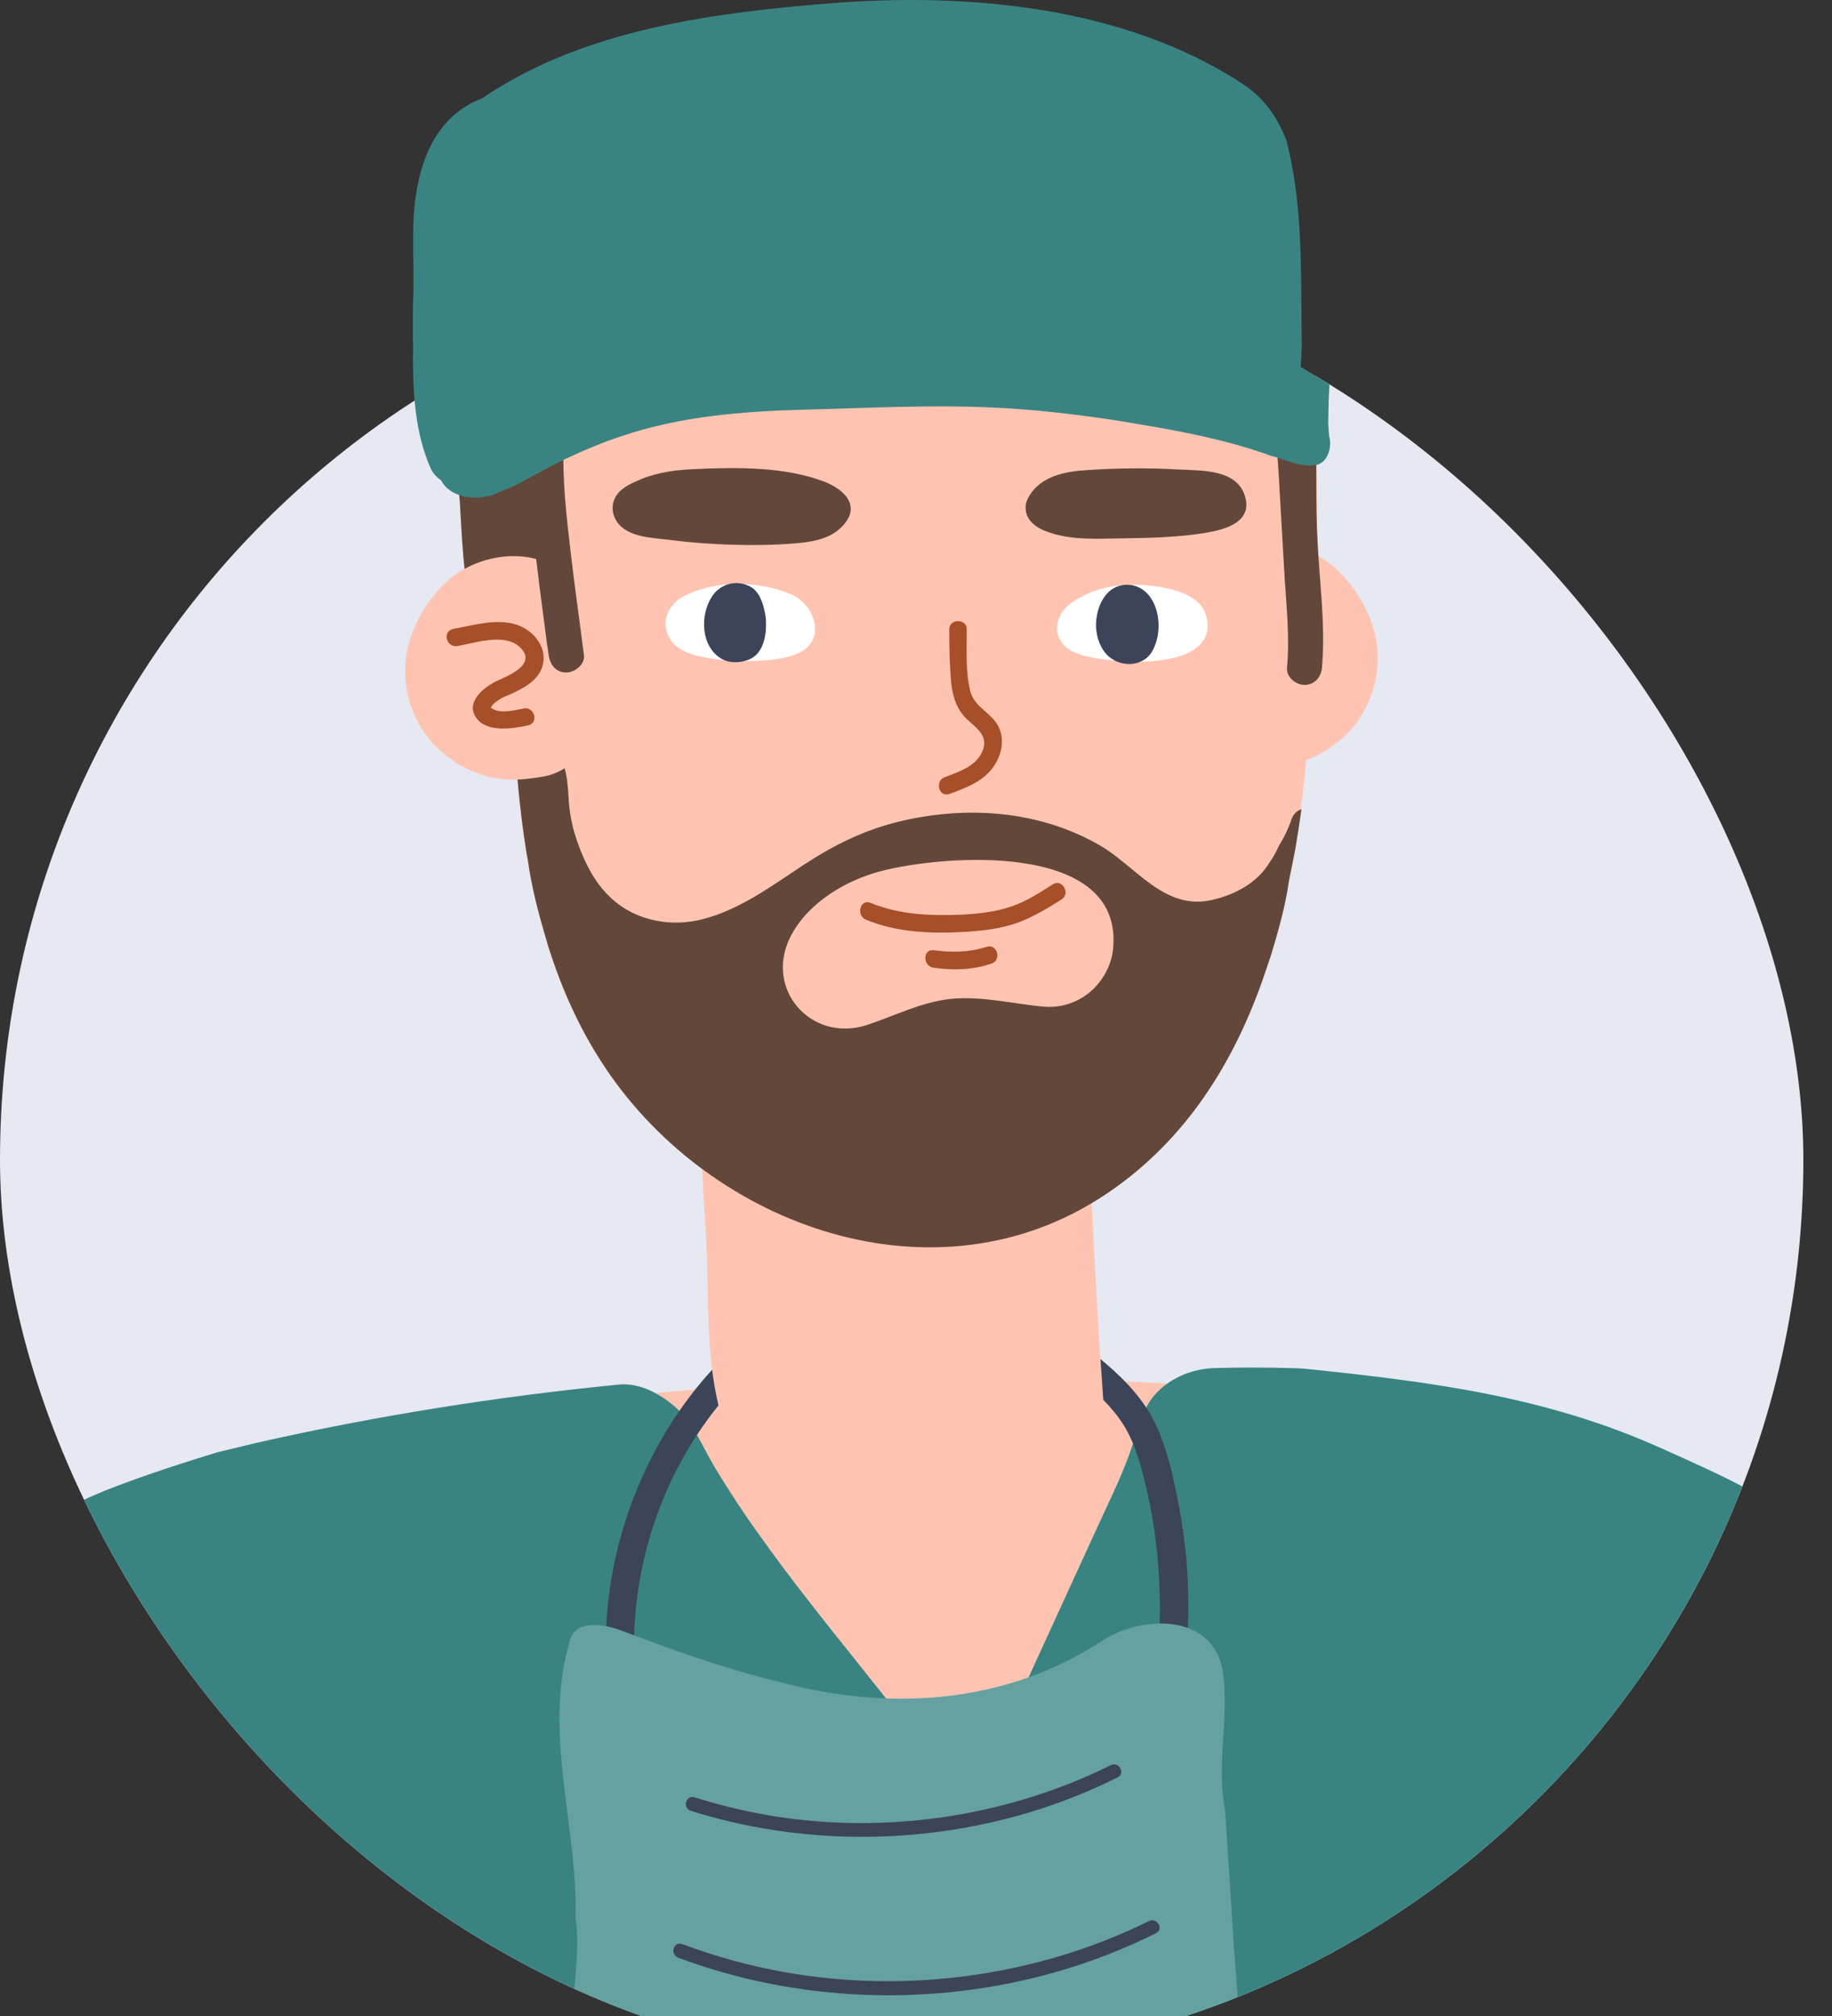 <svg width="60" height="66" viewBox="0 0 60 66" fill="none" xmlns="http://www.w3.org/2000/svg">
<rect x="0" y="0" width="60" height="66" fill="#333333" stroke="none"/>
<g clip-path="url(#clip0_6609_8394)">
<g clip-path="url(#clip1_6609_8394)">
<rect y="8.438" width="59.062" height="59.062" rx="29.531" fill="#E6E8F2"/>
<path d="M40.619 46.956C40.183 45.934 39.253 45.36 38.151 45.291C33.902 45.05 29.63 45.05 25.382 45.303C24.176 45.372 22.97 45.464 21.765 45.579C21.03 45.648 20.387 45.831 19.859 46.371C19.388 46.842 19.032 47.611 19.066 48.277C19.078 48.461 19.101 48.656 19.135 48.84C19.009 49.288 18.986 49.77 19.147 50.195C19.87 52.17 20.858 54.064 22.511 55.431C23.992 56.648 25.497 57.831 26.943 59.094C27.77 59.806 28.574 60.541 29.378 61.276C30.021 61.873 30.779 62.137 31.651 62.022C32.455 61.919 33.236 61.471 33.626 60.736C34.384 59.3 34.832 57.75 35.429 56.258C35.957 55.086 36.646 53.995 37.416 52.974C38.254 51.917 39.161 50.918 40.068 49.919C40.803 49.092 41.056 47.99 40.619 46.956Z" fill="#FFC4B1"/>
<path d="M61.092 61.622C61.058 60.037 60.909 58.372 60.817 56.753C60.759 55.869 60.713 54.985 60.713 54.101C60.713 53.32 60.874 52.424 60.599 51.678C60.461 51.299 60.197 50.966 59.91 50.679C58.428 49.163 56.327 48.279 54.421 47.418C50.62 45.707 46.842 45.236 42.754 44.811C42.582 44.8 42.41 44.788 42.249 44.788C41.434 44.765 40.619 44.765 39.803 44.788C39.103 44.8 38.391 45.075 37.897 45.58C37.369 46.109 37.243 46.924 36.99 47.601C36.669 48.486 36.244 49.324 35.853 50.185C35.394 51.184 34.935 52.194 34.475 53.194C34.016 54.193 33.557 55.203 33.097 56.202C32.868 56.707 32.638 57.201 32.408 57.706C32.328 57.867 31.674 59.05 31.742 59.153C30.537 57.499 29.251 55.892 27.976 54.296C26.908 52.964 25.84 51.62 24.853 50.231C24.348 49.531 23.877 48.807 23.429 48.072C23.038 47.429 22.74 46.637 22.177 46.12C21.683 45.661 20.972 45.259 20.271 45.328C16.287 45.718 12.325 46.35 8.409 47.234C7.973 47.337 7.548 47.441 7.123 47.544C6.113 47.854 5.102 48.175 4.115 48.543C3.782 48.669 3.46 48.784 3.127 48.933C2.071 49.37 1.21 50.013 0.394 50.713C0.257 50.828 0.13 50.943 -0.007 51.069C-0.145 51.184 -0.272 51.31 -0.398 51.437C-1.868 52.332 -2.235 54.135 -2.166 55.754C-2.166 55.915 -2.178 56.076 -2.189 56.236C-2.201 56.397 -2.224 56.558 -2.258 56.719C-2.281 56.914 -2.292 57.098 -2.304 57.281C-2.315 57.454 -2.327 57.626 -2.327 57.764C-2.488 70.624 -1.339 83.474 0.865 96.127C1.118 97.597 1.382 99.067 1.658 100.537C2.025 102.535 2.289 104.177 4.241 105.256C6.411 106.45 8.869 106.818 11.246 107.369C13.933 107.989 16.62 108.575 19.352 108.988C28.55 110.378 38.092 110.355 47.279 108.873C51.01 108.276 54.696 107.358 58.245 106.037C58.922 105.784 59.485 105.428 59.864 104.797C60.151 104.303 60.3 103.626 60.208 103.029C60.243 102.845 60.266 102.65 60.266 102.454C60.92 95.68 61 88.859 61.046 82.05C61.069 78.628 61.104 75.206 61.127 71.796C61.115 68.408 61.161 65.009 61.092 61.622Z" fill="#398483"/>
<path d="M20.897 55.71C20.465 52.836 21.091 49.81 22.602 47.333C23.041 46.61 23.551 45.938 24.125 45.328C24.293 45.149 24.204 44.814 24.022 44.682C23.799 44.521 23.543 44.597 23.376 44.785C21.27 47.062 20.015 50.125 19.855 53.219C19.808 54.103 19.852 54.991 19.98 55.856C20.075 56.45 20.991 56.303 20.897 55.71Z" fill="#3C445A"/>
<path d="M35.353 45.128C35.903 45.578 36.43 46.06 36.806 46.665C37.189 47.281 37.371 48.001 37.539 48.701C37.899 50.212 38.03 51.787 37.976 53.343C37.94 54.209 37.832 55.079 37.673 55.93C37.559 56.511 38.469 56.69 38.584 56.11C38.898 54.47 38.993 52.796 38.862 51.131C38.79 50.307 38.663 49.489 38.487 48.689C38.319 47.9 38.115 47.103 37.725 46.387C37.3 45.619 36.65 44.987 35.975 44.44C35.499 44.067 34.886 44.757 35.353 45.128Z" fill="#3C445A"/>
<path d="M36.267 47.607C35.923 43.243 35.693 38.88 35.59 34.505C35.556 33.276 35.532 32.036 35.521 30.808C35.51 29.878 35.142 28.924 34.511 28.258C32.478 26.123 29.217 26.743 26.622 26.57C25.669 26.513 24.658 26.869 24.004 27.615C23.384 28.327 23.028 29.177 23.005 30.165C22.913 33.517 22.867 36.893 23.108 40.235C23.246 42.187 23.074 44.197 23.556 46.114C24.199 48.709 25.611 49.191 27.931 49.559C29.102 49.743 30.193 50.271 31.33 50.604C33.466 51.224 36.497 50.546 36.267 47.607Z" fill="#FFC4B1"/>
<path d="M40.732 68.062C40.617 66.225 40.432 64.334 40.335 62.479C40.299 61.993 40.273 61.507 40.238 61.021C40.202 60.438 40.158 59.855 40.123 59.272C39.831 57.779 40.246 56.295 40.061 54.819C39.831 52.876 37.57 52.831 36.183 53.662C32.905 55.835 29.071 56.021 25.502 55.058C24.883 54.908 24.283 54.74 23.691 54.554C23.099 54.369 22.524 54.174 21.95 53.971C21.411 53.777 20.872 53.582 20.343 53.379C19.742 53.15 18.867 53.052 18.682 53.653C17.913 56.153 18.584 58.689 18.796 61.224C18.841 61.728 18.867 62.24 18.849 62.753C19.185 64.97 17.798 68.345 19.874 69.361C20.387 69.59 20.899 69.802 21.429 69.988C21.959 70.182 22.498 70.35 23.055 70.509C23.593 70.695 24.132 70.854 24.68 70.977C25.228 71.11 25.776 71.216 26.341 71.295C30.785 71.984 35.361 71.198 39.504 69.52C40.132 69.449 40.776 68.84 40.732 68.062Z" fill="#66A1A1"/>
<path d="M22.215 64.093C26.146 65.56 30.546 65.71 34.574 64.562C35.705 64.244 36.809 63.811 37.861 63.289C38.126 63.157 37.896 62.759 37.631 62.892C33.956 64.703 29.706 65.277 25.678 64.562C24.538 64.358 23.425 64.049 22.338 63.643C22.056 63.546 21.932 63.987 22.215 64.093Z" fill="#3C445A"/>
<path d="M22.622 59.282C26.191 60.404 30.096 60.412 33.683 59.343C34.69 59.043 35.67 58.654 36.607 58.186C36.872 58.054 36.642 57.656 36.377 57.789C33.117 59.405 29.363 60.006 25.758 59.52C24.733 59.379 23.726 59.149 22.746 58.84C22.463 58.752 22.339 59.193 22.622 59.282Z" fill="#3C445A"/>
<path d="M38.562 21.818C38.507 20.827 38.694 19.837 39.069 19.198C39.3 18.813 39.608 18.505 39.993 18.274C41.16 17.426 42.921 17.756 43.879 18.736C44.583 19.451 45.101 20.453 45.123 21.466C45.145 22.456 44.737 23.469 43.989 24.141C43.538 24.548 43.053 24.823 42.459 24.988C41.809 25.175 41.215 25.109 40.566 24.999C39.267 24.757 38.65 23.293 38.562 21.818Z" fill="#FFC4B1"/>
<path d="M43.01 21.278C42.944 22.941 42.834 24.713 42.602 26.485C41.953 31.394 40.357 36.337 36.141 39.111C30.626 42.754 23.317 40.167 19.828 34.972C17.813 31.978 17.131 28.367 16.878 24.746C16.735 22.687 16.724 20.618 16.702 18.648C16.68 17.349 16.669 16.017 16.735 14.685C16.768 13.936 16.834 13.188 16.933 12.45C17.021 12.395 17.098 12.34 17.186 12.274C17.901 11.801 18.65 11.361 19.442 11.019C20.554 10.535 21.721 10.227 22.877 9.886C24.033 9.544 25.155 9.104 26.322 8.807C27.489 8.51 28.678 8.356 29.867 8.312C31.122 8.268 32.354 8.356 33.587 8.598C34.776 8.829 35.943 9.17 37.11 9.511C39.146 10.128 41.27 10.832 42.889 12.263C43.274 15.235 43.12 18.339 43.01 21.278Z" fill="#FFC4B1"/>
<path d="M26.674 20.389C26.597 20.003 26.311 19.64 25.925 19.464C24.88 19.002 23.405 18.991 22.392 19.519C21.952 19.75 21.677 20.245 21.853 20.73C22.029 21.214 22.502 21.401 22.965 21.5C23.504 21.61 24.054 21.665 24.605 21.643C25.122 21.621 25.65 21.599 26.135 21.39C26.608 21.181 26.751 20.785 26.674 20.389Z" fill="white"/>
<path d="M25.089 20.454C25.089 20.3 25.078 20.157 25.045 20.025C24.979 19.706 24.858 19.353 24.561 19.199C24.11 18.968 23.592 19.111 23.317 19.529C22.921 20.135 22.943 21.18 23.647 21.577C23.955 21.753 24.495 21.698 24.759 21.445C25.012 21.203 25.089 20.795 25.089 20.454Z" fill="#3C445A"/>
<path d="M39.542 20.354C39.531 20.299 39.52 20.244 39.509 20.178C39.322 19.441 38.331 19.253 37.693 19.176C36.79 19.077 35.888 19.187 35.117 19.716C34.435 20.189 34.424 21.081 35.271 21.389C35.767 21.576 36.372 21.62 36.9 21.653C37.77 21.708 39.696 21.598 39.542 20.354Z" fill="white"/>
<path d="M37.703 19.595C37.472 19.231 37.054 19.055 36.636 19.187C36.151 19.341 35.931 19.892 35.898 20.365C35.876 20.739 35.986 21.136 36.239 21.422C36.658 21.873 37.483 21.862 37.77 21.257C38.023 20.761 38.001 20.057 37.703 19.595Z" fill="#3C445A"/>
<path d="M42.294 26.827C42.25 26.981 42.184 27.124 42.118 27.267C42.052 27.41 41.975 27.543 41.887 27.686C41.799 27.884 41.7 28.071 41.579 28.236C41.182 28.896 40.467 29.282 39.718 29.458C38.133 29.832 37.22 28.368 36.02 27.675C34.038 26.53 31.661 26.365 29.459 26.893C28.282 27.179 27.291 27.675 26.289 28.335C25.254 29.018 24.187 29.81 22.954 30.107C22.26 30.272 21.556 30.228 20.895 29.964C19.784 29.502 19.233 28.533 18.87 27.444C18.716 26.992 18.639 26.519 18.617 26.046C18.606 25.88 18.595 25.715 18.573 25.55C18.507 25.066 18.375 24.659 17.978 24.659C17.615 24.659 17.241 24.692 16.889 24.758C16.955 25.66 17.043 26.574 17.175 27.465C17.208 27.686 17.241 27.917 17.285 28.137C17.406 29.04 17.637 29.898 17.89 30.757C17.945 30.944 18 31.131 18.067 31.318C18.496 32.606 19.079 33.85 19.85 34.995C23.35 40.19 30.648 42.777 36.163 39.133C38.651 37.493 40.236 35.094 41.237 32.397C41.314 32.188 41.391 31.979 41.458 31.769C41.513 31.604 41.568 31.45 41.623 31.285C41.865 30.482 42.096 29.678 42.217 28.83C42.25 28.665 42.283 28.5 42.316 28.335C42.349 28.17 42.382 28.005 42.415 27.84C42.448 27.62 42.492 27.388 42.525 27.168C42.558 26.948 42.591 26.717 42.624 26.497C42.47 26.541 42.36 26.651 42.294 26.827ZM35.778 32.408C35.37 32.782 34.82 33.002 34.215 32.958C33.18 32.87 32.167 32.595 31.11 32.705C30.142 32.815 29.283 33.267 28.369 33.564C26.553 34.136 25.001 32.364 25.904 30.636C26.465 29.557 27.698 28.819 28.843 28.522C30.879 27.983 36.724 27.532 36.46 30.988C36.427 31.538 36.163 32.045 35.778 32.408Z" fill="#63473A"/>
<path d="M42.724 9.853C43.285 6.914 42.889 3.953 40.346 2.39C39.014 1.565 37.484 1.036 35.954 0.706C34.986 0.497 34.006 0.365 33.026 0.299C31.97 0.233 30.913 0.442 29.856 0.244C28.249 -0.053 27.547 1.18 25.907 1.125C24.829 1.092 24.198 0.772 23.164 1.124C22.624 1.311 22.162 1.388 21.677 1.686C21.49 1.807 21.33 1.889 21.132 1.967C20.857 2.077 21.523 2.396 20.169 1.967C19.663 2.022 19.146 2.28 18.662 2.39C17.781 2.621 16.704 2.782 16.076 3.652C14.579 5.666 13.026 7.608 14.523 9.853C15.844 11.868 14.809 14.223 15.062 16.458C15.15 17.988 15.205 19.606 15.733 21.059C15.965 21.709 16.658 23.206 17.583 22.721C18.232 22.38 18.628 21.235 18.662 20.553C18.75 19.001 18.199 17.504 18.298 15.941C18.562 14.399 18.331 11.064 20.169 11.405C20.676 11.505 21.182 11.615 21.677 11.747C22.173 11.879 22.668 12.011 23.164 12.154C23.846 12.374 24.529 12.561 25.222 12.715C25.915 12.87 26.62 12.991 27.324 13.09C27.82 13.134 28.326 13.178 28.843 13.211C30.373 13.31 31.926 13.31 33.445 13.134C34.127 13.057 34.798 12.935 35.47 12.781C36.923 12.44 38.189 11.813 39.51 11.174C41.293 10.316 41.634 12.781 41.744 14.047C41.821 14.587 41.854 15.137 41.887 15.687C41.942 16.645 41.997 17.603 42.053 18.56C42.108 19.65 42.251 20.762 42.152 21.852C42.118 22.16 42.438 22.424 42.724 22.424C43.054 22.424 43.274 22.16 43.296 21.852C43.417 20.487 43.219 19.122 43.153 17.757C43.142 17.603 43.142 17.438 43.131 17.284C43.109 16.634 43.109 15.985 43.109 15.335C43.109 14.686 43.109 14.036 43.109 13.387C43.12 12.825 43.087 12.231 43.175 11.648C43.274 11.031 42.614 10.481 42.724 9.853Z" fill="#63473A"/>
<path d="M33.707 16.238C34.103 15.577 34.896 15.434 35.611 15.39C36.58 15.324 37.571 15.313 38.539 15.368C39.354 15.412 40.62 15.335 40.807 16.381C40.939 17.151 40.014 17.36 39.453 17.448C38.572 17.591 37.67 17.613 36.778 17.624C35.931 17.635 35.061 17.701 34.258 17.393C33.872 17.25 33.531 16.964 33.597 16.513C33.619 16.403 33.663 16.314 33.707 16.238Z" fill="#63473A"/>
<path d="M27.72 16.26C27.555 16.051 27.28 15.875 26.983 15.764C25.717 15.28 24.11 15.291 22.778 15.357C22.172 15.379 21.556 15.456 20.995 15.687C20.709 15.809 20.367 15.952 20.191 16.216C20.015 16.48 20.026 16.81 20.202 17.074C20.565 17.614 21.402 17.603 21.974 17.68C22.646 17.768 23.317 17.812 24 17.834C24.671 17.856 25.354 17.845 26.025 17.79C26.576 17.746 27.17 17.658 27.577 17.239C27.941 16.865 27.919 16.535 27.72 16.26Z" fill="#63473A"/>
<path d="M31.089 20.608C31.089 21.192 31.1 21.786 31.155 22.369C31.21 22.843 31.342 23.25 31.694 23.569C32.035 23.877 32.399 24.131 32.156 24.637C31.936 25.099 31.386 25.275 30.946 25.44C30.604 25.561 30.747 26.123 31.1 25.991C31.606 25.804 32.156 25.605 32.498 25.154C32.795 24.769 32.927 24.23 32.696 23.778C32.465 23.327 31.925 23.162 31.782 22.644C31.617 22.006 31.661 21.258 31.661 20.597C31.661 20.245 31.089 20.245 31.089 20.608Z" fill="#A64F29"/>
<path d="M28.359 30.108C29.393 30.538 30.538 30.57 31.639 30.505C32.189 30.471 32.751 30.405 33.268 30.229C33.807 30.042 34.292 29.745 34.765 29.448C35.073 29.25 34.787 28.754 34.479 28.952C34.05 29.228 33.609 29.514 33.114 29.679C32.608 29.855 32.068 29.91 31.529 29.943C30.505 29.987 29.47 29.954 28.513 29.558C28.172 29.415 28.028 29.965 28.359 30.108Z" fill="#A64F29"/>
<path d="M30.582 31.682C31.243 31.77 31.826 31.759 32.465 31.55C32.817 31.439 32.663 30.878 32.31 30.999C31.716 31.186 31.188 31.186 30.582 31.109C30.208 31.065 30.219 31.638 30.582 31.682Z" fill="#A64F29"/>
<path d="M19.828 22.237C19.883 21.246 19.696 20.256 19.322 19.617C19.09 19.232 18.782 18.924 18.397 18.693C17.23 17.845 15.469 18.175 14.511 19.155C13.807 19.87 13.29 20.872 13.267 21.885C13.245 22.875 13.653 23.888 14.401 24.56C14.852 24.967 15.337 25.242 15.931 25.407C16.581 25.594 17.175 25.528 17.825 25.418C19.123 25.165 19.74 23.712 19.828 22.237Z" fill="#FFC4B1"/>
<path d="M14.984 21.149C15.567 21.05 16.503 20.72 17.009 21.172C17.625 21.733 16.679 22.107 16.272 22.294C15.853 22.492 15.226 22.988 15.6 23.505C15.941 23.989 16.8 23.857 17.295 23.747C17.659 23.67 17.504 23.109 17.141 23.197C16.877 23.252 16.404 23.362 16.162 23.219C16.062 23.164 16.051 23.197 16.128 23.087C16.172 23.032 16.238 22.977 16.305 22.933C16.426 22.845 16.558 22.79 16.701 22.735C17.185 22.515 17.747 22.228 17.802 21.623C17.846 21.084 17.416 20.621 16.932 20.456C16.272 20.236 15.512 20.467 14.852 20.588C14.466 20.665 14.62 21.216 14.984 21.149Z" fill="#A64F29"/>
<path d="M19.124 21.443C18.981 20.309 18.827 19.264 18.695 18.119C18.552 16.919 18.409 15.686 18.463 14.476C18.497 13.738 17.352 13.738 17.308 14.476C17.242 15.686 17.396 16.919 17.539 18.119C17.616 18.768 17.693 19.407 17.781 20.056C17.814 20.343 17.858 20.618 17.891 20.904C17.902 20.959 17.902 21.014 17.913 21.069C17.913 21.102 17.935 21.234 17.924 21.124C17.935 21.234 17.957 21.333 17.968 21.443C18.012 21.752 18.199 22.016 18.541 22.016C18.827 22.016 19.168 21.752 19.124 21.443Z" fill="#63473A"/>
<path d="M43.5 13.86C43.5 13.683 43.51 13.517 43.51 13.34C43.51 13.153 43.521 12.956 43.531 12.768C43.541 12.581 43.551 12.384 43.572 12.197C43.582 11.999 43.592 11.802 43.603 11.604C43.562 9.296 43.675 6.936 43.079 4.67C43.028 4.545 42.977 4.431 42.915 4.306C42.628 3.713 42.217 3.193 41.622 2.809C37.609 0.179 32.313 -0.258 27.735 0.116C24.04 0.418 19.986 0.938 16.722 2.923C16.527 3.038 16.343 3.162 16.158 3.287C14.3 3.984 13.838 6.042 13.838 7.861C13.838 8.069 13.838 8.277 13.838 8.475C13.838 8.672 13.849 8.87 13.849 9.057C13.849 9.265 13.849 9.462 13.849 9.66C13.849 9.857 13.838 10.055 13.828 10.252C13.828 10.44 13.828 10.637 13.828 10.824C13.828 11.011 13.828 11.209 13.828 11.396C13.838 11.573 13.838 11.749 13.828 11.947C13.838 13.195 13.9 14.494 14.423 15.679C14.711 16.324 15.706 16.449 16.363 16.105C16.517 16.054 16.681 15.981 16.835 15.908C17.308 15.679 17.759 15.399 18.19 15.191C18.334 15.118 18.467 15.045 18.611 14.983C19.186 14.712 19.771 14.473 20.366 14.276C22.275 13.631 24.307 13.465 26.309 13.413C28.361 13.361 30.414 13.247 32.467 13.34C33.883 13.402 35.34 13.569 36.767 13.798C38.204 14.037 39.62 14.276 41.006 14.713C41.201 14.775 41.396 14.837 41.591 14.91C42.104 15.035 42.576 15.326 43.161 15.211C43.336 15.149 43.449 15.004 43.51 14.827C43.572 14.65 43.582 14.453 43.531 14.286C43.521 14.141 43.51 13.995 43.5 13.86Z" fill="#398483"/>
</g>
<path d="M42.534 13.552C42.534 13.379 42.544 13.217 42.544 13.044C42.544 12.861 42.554 12.668 42.564 12.485C42.574 12.302 42.584 12.109 42.604 11.926C42.614 11.732 42.624 11.539 42.635 11.346C42.594 9.089 42.705 6.782 42.123 4.566C42.072 4.444 42.022 4.332 41.962 4.21C41.681 3.631 41.28 3.123 40.698 2.746C36.774 0.175 31.595 -0.252 27.12 0.114C23.507 0.408 19.543 0.917 16.352 2.858C16.161 2.97 15.98 3.092 15.8 3.214C13.983 3.895 13.531 5.908 13.531 7.687C13.531 7.89 13.531 8.093 13.531 8.286C13.531 8.48 13.542 8.673 13.542 8.856C13.542 9.059 13.542 9.252 13.542 9.445C13.542 9.638 13.531 9.832 13.521 10.025C13.521 10.208 13.521 10.401 13.521 10.584C13.521 10.767 13.521 10.96 13.521 11.143C13.531 11.316 13.531 11.489 13.521 11.682C13.531 12.901 13.592 14.172 14.104 15.331C14.384 15.961 15.358 16.083 16 15.748C16.151 15.697 16.311 15.626 16.462 15.555C16.924 15.331 17.365 15.056 17.787 14.853C17.927 14.782 18.058 14.711 18.198 14.65C18.76 14.386 19.332 14.152 19.914 13.959C21.781 13.328 23.768 13.166 25.725 13.115C27.732 13.064 29.739 12.952 31.746 13.044C33.131 13.105 34.556 13.267 35.951 13.491C37.356 13.725 38.741 13.959 40.096 14.386C40.286 14.447 40.477 14.508 40.667 14.579C41.169 14.701 41.631 14.985 42.203 14.873C42.374 14.812 42.484 14.67 42.544 14.497C42.604 14.325 42.614 14.131 42.564 13.969C42.554 13.826 42.544 13.684 42.534 13.552Z" fill="#398483"/>
</g>
<defs>
<clipPath id="clip0_6609_8394">
<rect width="60" height="66" fill="white"/>
</clipPath>
<clipPath id="clip1_6609_8394">
<rect y="8.438" width="59.062" height="59.062" rx="29.531" fill="white"/>
</clipPath>
</defs>
</svg>

